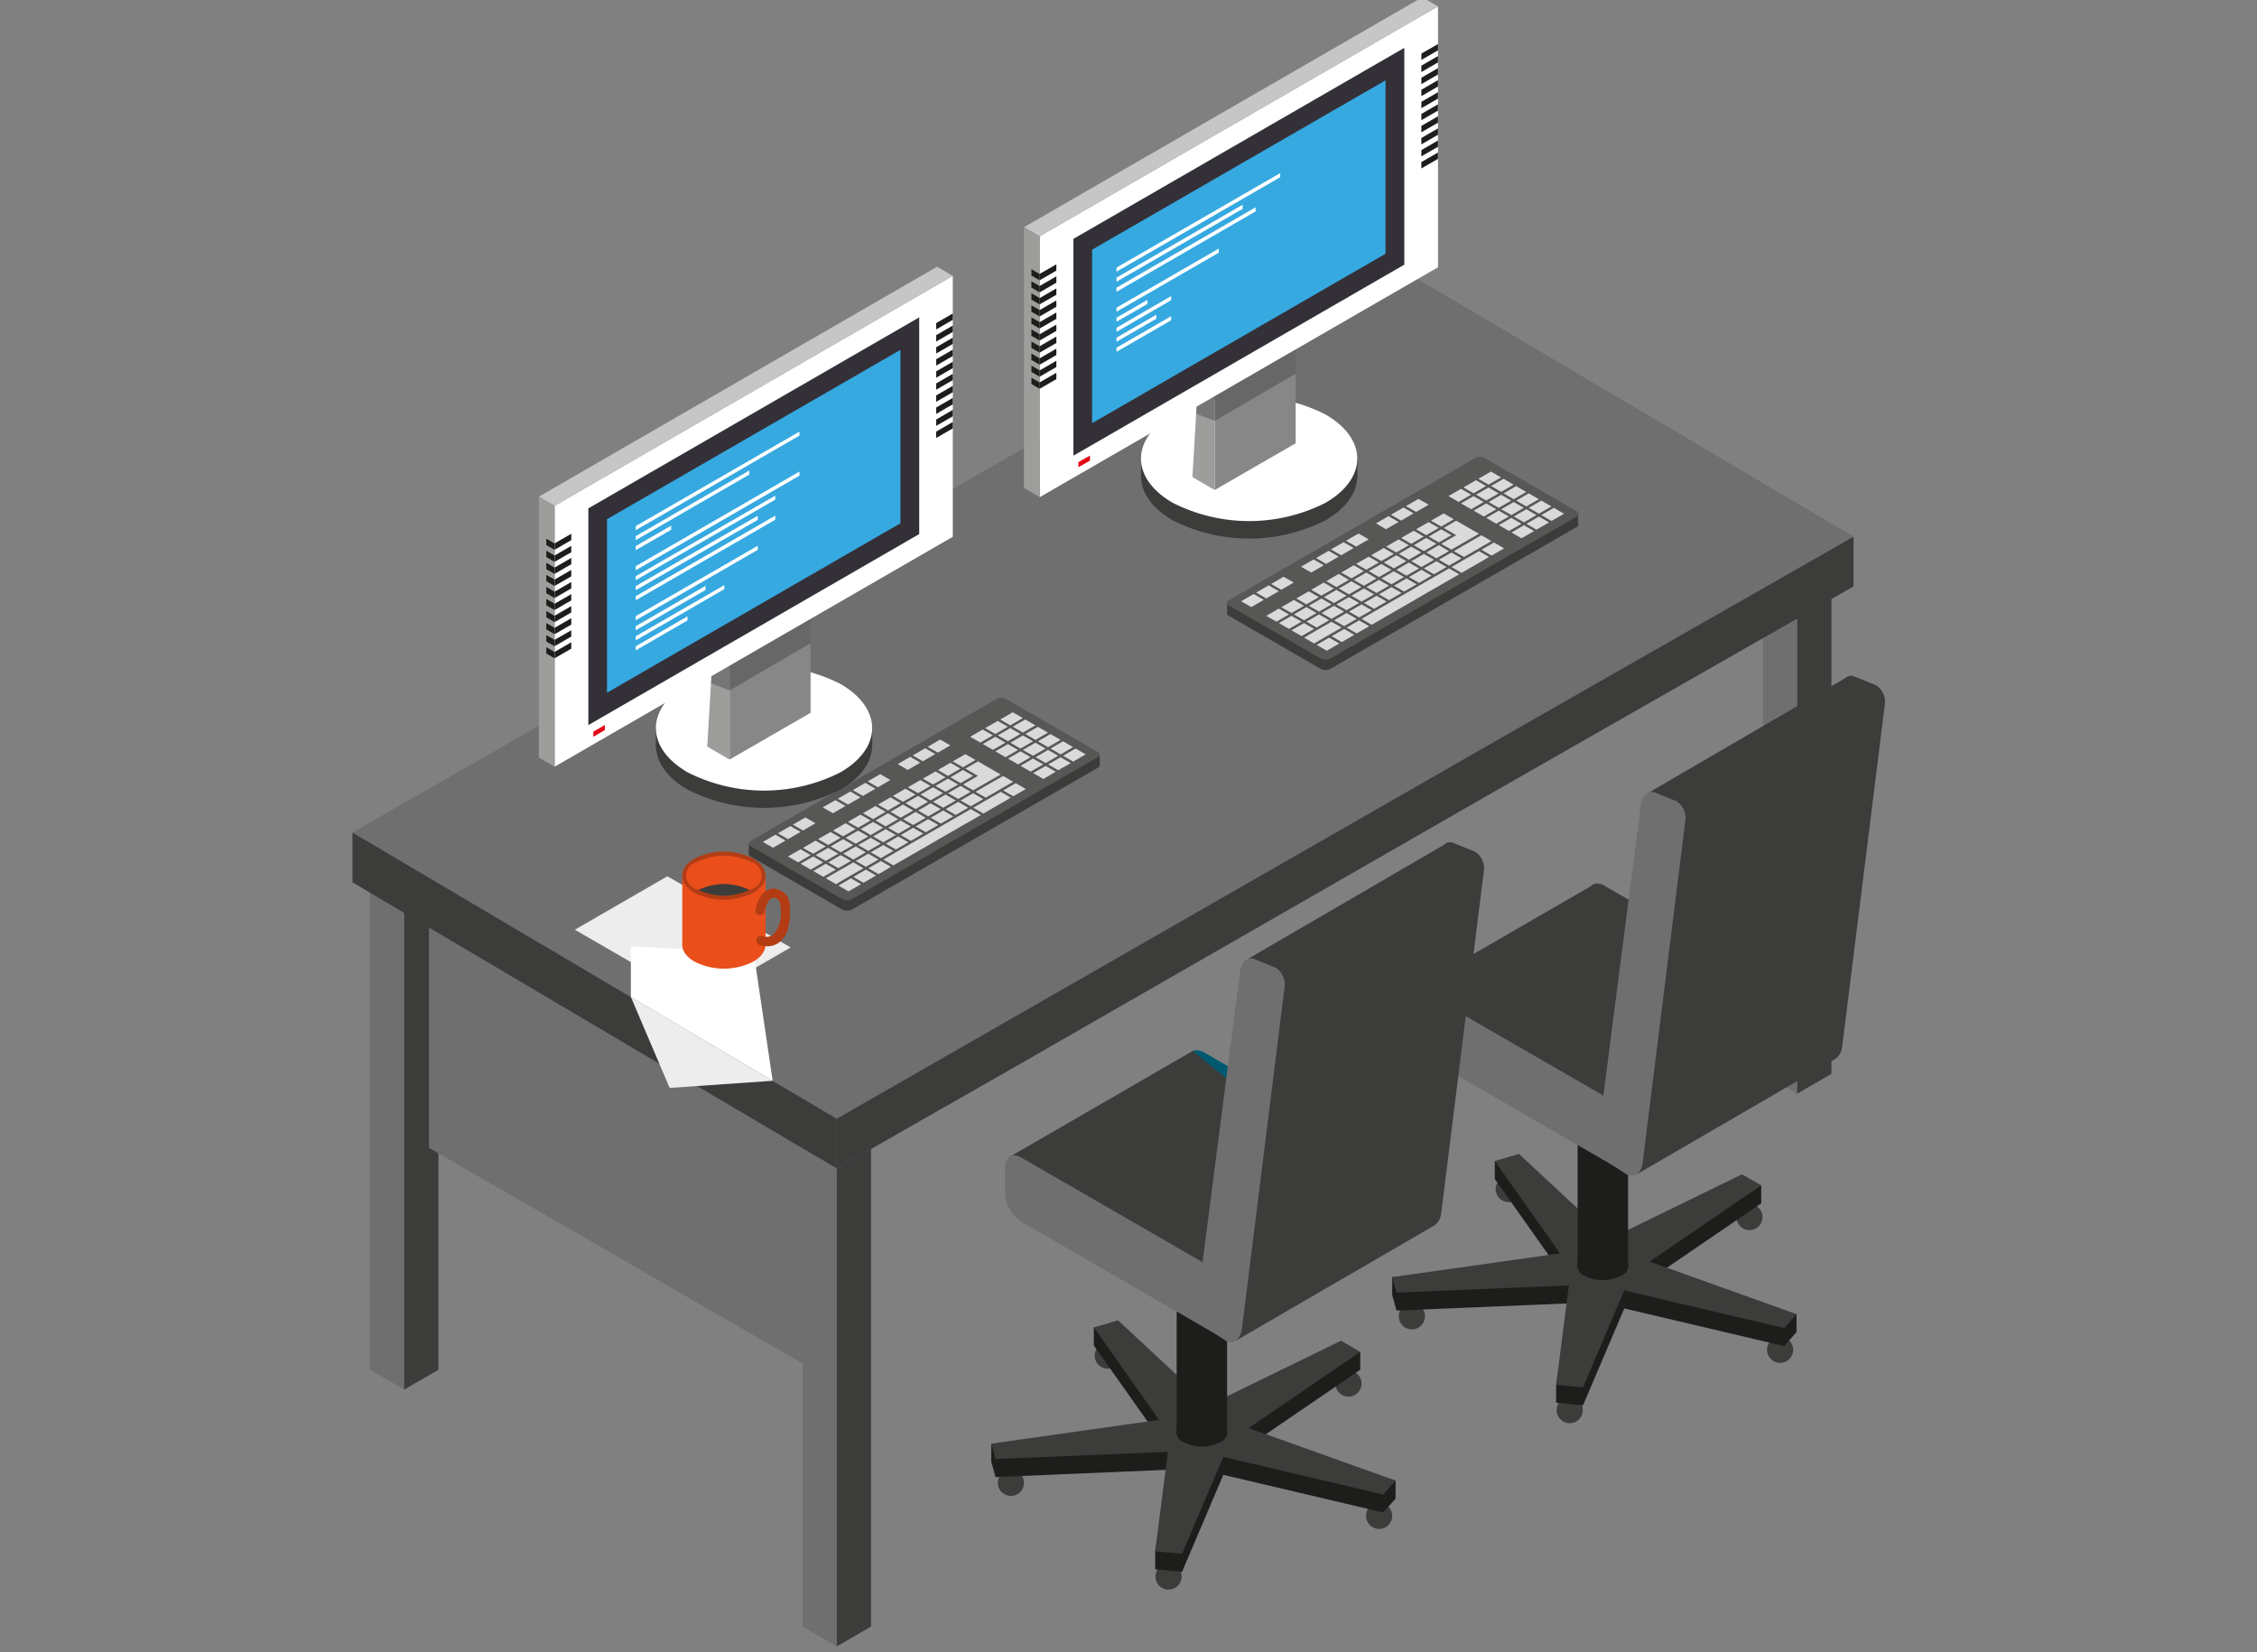 <svg id="Layer_1" data-name="Layer 1" xmlns="http://www.w3.org/2000/svg" viewBox="0 0 209 153"><rect x="0" y="0" width="209" height="153" fill="#808080" stroke="none"/><defs><style>.cls-1{fill:#3c3c3b;}.cls-19,.cls-2,.cls-8{fill:#1d1d1b;}.cls-3{fill:#005970;}.cls-4{fill:#706f6f;}.cls-5{fill:#baaa8f;}.cls-6{fill:#575756;}.cls-7{fill:#dadada;}.cls-8{opacity:0.2;}.cls-9{fill:#ededed;}.cls-10{fill:#fff;}.cls-11{fill:#e94e1b;}.cls-12{fill:#b33c15;}.cls-13{fill:#878787;}.cls-14{fill:#9d9d9c;}.cls-15{fill:#343038;}.cls-16{fill:#36a9e1;}.cls-17{fill:#e30613;}.cls-18{fill:#c6c6c6;}.cls-19{opacity:0.3;}</style></defs><title>managing-equipment</title><path class="cls-1" d="M123.66,128.13a1.21,1.21,0,1,0,1.21-1.21A1.21,1.21,0,0,0,123.66,128.13Z"/><path class="cls-1" d="M126.5,140.38a1.21,1.21,0,1,0,1.21-1.21A1.21,1.21,0,0,0,126.5,140.38Z"/><path class="cls-1" d="M107,146a1.21,1.21,0,1,0,1.21-1.21A1.22,1.22,0,0,0,107,146Z"/><path class="cls-1" d="M92.4,137.32a1.21,1.21,0,1,0,1.21-1.21A1.21,1.21,0,0,0,92.4,137.32Z"/><path class="cls-1" d="M101.37,125.54a1.21,1.21,0,1,0,1.21-1.21A1.21,1.21,0,0,0,101.37,125.54Z"/><polygon class="cls-2" points="101.29 124.6 101.29 122.93 103.53 123.94 111.96 131.79 124.18 125.83 125.96 125.19 125.96 126.85 115.63 133.91 129.23 137.11 129.23 138.78 128.09 140.07 113.28 136.58 109.46 145.56 106.97 145.33 106.97 143.66 108.15 136.11 92.19 136.79 91.79 135.35 91.79 133.69 107.33 133.15 101.29 124.6"/><polygon class="cls-1" points="101.29 122.93 103.53 122.27 111.96 130.12 124.18 124.16 125.96 125.19 115.63 132.25 129.23 137.11 128.09 138.41 113.28 134.92 109.46 143.89 106.97 143.66 108.15 134.45 92.19 135.12 91.79 133.69 107.33 131.49 101.29 122.93"/><path class="cls-2" d="M109.64,131.66a1,1,0,0,0,0,1.91,3.64,3.64,0,0,0,3.31,0,1,1,0,0,0,0-1.91A3.71,3.71,0,0,0,109.64,131.66Z"/><rect class="cls-2" x="108.96" y="117.57" width="4.67" height="15.05"/><path class="cls-3" d="M111.47,103.43,130,114.1c.85.5,1.54.1,1.54-.89v-.06a7.86,7.86,0,0,0-3.56-6.17l-16.46-9.51c-.86-.49-1.55-.09-1.55.89v2.4A3.4,3.4,0,0,0,111.47,103.43Z"/><polygon class="cls-1" points="114.25 123.91 131.19 114.1 110.44 97.33 93.43 107.17 114.25 123.91"/><path class="cls-4" d="M94.61,113.17l18.49,10.68c.85.49,1.54.09,1.54-.89v-.06a7.89,7.89,0,0,0-3.57-6.18l-16.46-9.5c-.85-.5-1.54-.1-1.54.89v2.39A3.4,3.4,0,0,0,94.61,113.17Z"/><polygon class="cls-4" points="37.43 128.68 34.26 126.85 34.26 82.6 37.43 84.43 37.43 128.68"/><polygon class="cls-1" points="40.6 126.85 37.43 128.68 37.43 84.43 40.6 82.6 40.6 126.85"/><polygon class="cls-4" points="39.72 84.29 39.72 106.3 75.58 127 75.58 104.99 39.72 84.29"/><polygon class="cls-4" points="166.42 101.28 163.25 99.45 163.25 55.2 166.42 57.03 166.42 101.28"/><polygon class="cls-1" points="169.59 99.45 166.42 101.28 166.42 57.03 169.59 55.2 169.59 99.45"/><polygon class="cls-4" points="171.65 49.7 77.49 103.61 32.64 77.1 126.79 23.19 171.65 49.7"/><polygon class="cls-1" points="171.64 49.7 171.64 54.31 169.59 55.48 163.25 59.1 147.5 68.09 137.72 73.68 92.89 99.43 92.53 99.63 87.58 102.45 80.66 106.41 77.49 108.22 77.49 103.6 137.72 69.07 148.06 63.16 171.64 49.7"/><polygon class="cls-1" points="77.49 108.22 32.64 81.71 32.64 77.1 77.49 103.61 77.49 108.22"/><rect class="cls-5" x="77.49" y="108.22" height="7.71"/><polygon class="cls-4" points="77.49 108.22 74.33 106.39 74.33 106.39 74.32 114.1 74.32 150.64 77.49 152.47 77.49 115.93 77.49 108.22 77.49 108.22"/><polygon class="cls-1" points="80.66 106.39 80.66 150.63 77.49 152.47 77.49 108.22 80.66 106.39"/><polygon class="cls-1" points="69.34 78.12 69.34 79.08 70.12 79.33 70.12 78.23 69.34 78.12 69.34 78.12"/><path class="cls-1" d="M92.29,65.68,69.52,78.83a.26.26,0,0,0,0,.5L78,84.24a1,1,0,0,0,.87,0L101.66,71.1a.31.31,0,0,0,.18-.25.28.28,0,0,0-.18-.25l-8.5-4.92A1,1,0,0,0,92.29,65.68Z"/><polygon class="cls-1" points="101.84 69.88 101.84 70.84 100.89 70.91 100.89 69.83 101.83 69.94 101.84 69.88"/><path class="cls-6" d="M92.29,64.72,69.52,77.87a.29.29,0,0,0-.18.25.31.31,0,0,0,.18.25L78,83.28a1,1,0,0,0,.87,0l22.77-13.15a.26.26,0,0,0,0-.5l-8.5-4.91A1,1,0,0,0,92.29,64.72Z"/><polygon class="cls-7" points="70.64 77.97 71.8 77.3 72.74 77.84 71.58 78.51 70.64 77.97"/><polygon class="cls-7" points="72.03 77.17 73.19 76.5 74.13 77.04 72.97 77.71 72.03 77.17"/><polygon class="cls-7" points="73.42 76.37 74.58 75.7 75.51 76.24 74.36 76.91 73.42 76.37"/><polygon class="cls-7" points="76.19 74.77 77.35 74.1 78.29 74.64 77.13 75.31 76.19 74.77"/><polygon class="cls-7" points="77.58 73.97 78.74 73.3 79.68 73.84 78.52 74.51 77.58 73.97"/><polygon class="cls-7" points="78.97 73.17 80.13 72.5 81.06 73.04 79.9 73.71 78.97 73.17"/><polygon class="cls-7" points="80.35 72.36 81.51 71.69 82.45 72.24 81.29 72.91 80.35 72.36"/><polygon class="cls-7" points="83.13 70.76 84.29 70.09 85.22 70.63 84.06 71.3 83.13 70.76"/><polygon class="cls-7" points="84.52 69.96 85.67 69.29 86.61 69.83 85.45 70.5 84.52 69.96"/><polygon class="cls-7" points="85.9 69.16 87.06 68.49 88 69.03 86.84 69.7 85.9 69.16"/><polygon class="cls-7" points="89.84 68.23 91 67.56 91.94 68.1 90.78 68.77 89.84 68.23"/><polygon class="cls-7" points="91.23 67.43 92.39 66.76 93.33 67.3 92.17 67.97 91.23 67.43"/><polygon class="cls-7" points="92.62 66.63 93.78 65.96 94.71 66.5 93.55 67.17 92.62 66.63"/><polygon class="cls-7" points="72.97 79.32 74.13 78.65 75.07 79.19 73.91 79.86 72.97 79.32"/><polygon class="cls-7" points="74.36 78.52 75.52 77.85 76.46 78.39 75.3 79.06 74.36 78.52"/><polygon class="cls-7" points="75.75 77.71 76.91 77.05 77.84 77.59 76.69 78.25 75.75 77.71"/><polygon class="cls-7" points="77.14 76.91 78.3 76.24 79.23 76.78 78.07 77.45 77.14 76.91"/><polygon class="cls-7" points="78.52 76.11 79.68 75.44 80.62 75.98 79.46 76.65 78.52 76.11"/><polygon class="cls-7" points="79.91 75.31 81.07 74.64 82.01 75.18 80.85 75.85 79.91 75.31"/><polygon class="cls-7" points="81.3 74.51 82.46 73.84 83.39 74.38 82.23 75.05 81.3 74.51"/><polygon class="cls-7" points="82.68 73.71 83.84 73.04 84.78 73.58 83.62 74.25 82.68 73.71"/><polygon class="cls-7" points="84.07 72.91 85.23 72.24 86.17 72.78 85.01 73.45 84.07 72.91"/><polygon class="cls-7" points="85.46 72.11 86.62 71.44 87.56 71.98 86.4 72.65 85.46 72.11"/><polygon class="cls-7" points="86.85 71.31 88 70.64 88.94 71.18 87.78 71.85 86.85 71.31"/><polygon class="cls-7" points="88.23 70.51 89.39 69.84 90.33 70.38 89.17 71.05 88.23 70.51"/><polygon class="cls-7" points="91.01 68.9 92.17 68.23 93.1 68.78 91.94 69.44 91.01 68.9"/><polygon class="cls-7" points="92.39 68.1 93.55 67.43 94.49 67.97 93.33 68.64 92.39 68.1"/><polygon class="cls-7" points="93.78 67.3 94.94 66.63 95.88 67.17 94.72 67.84 93.78 67.3"/><polygon class="cls-7" points="74.14 79.99 75.3 79.32 76.23 79.86 75.08 80.53 74.14 79.99"/><polygon class="cls-7" points="75.53 79.19 76.69 78.52 77.62 79.06 76.46 79.73 75.53 79.19"/><polygon class="cls-7" points="76.91 78.39 78.07 77.72 79.01 78.26 77.85 78.93 76.91 78.39"/><polygon class="cls-7" points="78.3 77.59 79.46 76.92 80.4 77.46 79.24 78.13 78.3 77.59"/><polygon class="cls-7" points="79.69 76.78 80.85 76.12 81.78 76.66 80.63 77.33 79.69 76.78"/><polygon class="cls-7" points="81.08 75.98 82.23 75.31 83.17 75.86 82.01 76.53 81.08 75.98"/><polygon class="cls-7" points="82.46 75.18 83.62 74.51 84.56 75.06 83.4 75.72 82.46 75.18"/><polygon class="cls-7" points="83.85 74.38 85.01 73.71 85.94 74.25 84.79 74.92 83.85 74.38"/><polygon class="cls-7" points="85.24 73.58 86.4 72.91 87.33 73.45 86.17 74.12 85.24 73.58"/><polygon class="cls-7" points="86.62 72.78 87.78 72.11 88.72 72.65 87.56 73.32 86.62 72.78"/><polygon class="cls-7" points="88.01 71.98 89.17 71.31 90.11 71.85 88.95 72.52 88.01 71.98"/><polygon class="cls-7" points="92.17 69.58 93.33 68.91 94.27 69.45 93.11 70.12 92.17 69.58"/><polygon class="cls-7" points="93.56 68.78 94.72 68.11 95.66 68.65 94.5 69.32 93.56 68.78"/><polygon class="cls-7" points="94.95 67.97 96.11 67.31 97.04 67.85 95.88 68.52 94.95 67.97"/><polygon class="cls-7" points="75.31 80.66 76.46 79.99 77.4 80.53 76.24 81.2 75.31 80.66"/><polygon class="cls-7" points="76.69 79.86 77.85 79.19 78.79 79.73 77.63 80.4 76.69 79.86"/><polygon class="cls-7" points="78.08 79.06 79.24 78.39 80.17 78.93 79.02 79.6 78.08 79.06"/><polygon class="cls-7" points="79.47 78.26 80.63 77.59 81.56 78.13 80.4 78.8 79.47 78.26"/><polygon class="cls-7" points="80.85 77.46 82.01 76.79 82.95 77.33 81.79 78 80.85 77.46"/><polygon class="cls-7" points="82.24 76.66 83.4 75.99 84.34 76.53 83.18 77.2 82.24 76.66"/><polygon class="cls-7" points="83.63 75.86 84.79 75.19 85.72 75.73 84.56 76.4 83.63 75.86"/><polygon class="cls-7" points="85.02 75.06 86.17 74.39 87.11 74.93 85.95 75.6 85.02 75.06"/><polygon class="cls-7" points="86.4 74.25 87.56 73.58 88.5 74.13 87.34 74.8 86.4 74.25"/><polygon class="cls-7" points="87.79 73.45 88.95 72.78 89.89 73.33 88.73 73.99 87.79 73.45"/><polygon class="cls-7" points="89.4 71.18 90.56 71.85 89.18 72.65 90.11 73.19 91.5 72.39 91.89 72.17 92.66 71.72 92.1 71.4 91.72 71.18 90.56 70.51 89.4 71.18"/><polygon class="cls-7" points="93.34 70.25 94.5 69.58 95.43 70.12 94.28 70.79 93.34 70.25"/><polygon class="cls-7" points="94.72 69.45 95.88 68.78 96.82 69.32 95.66 69.99 94.72 69.45"/><polygon class="cls-7" points="96.11 68.65 97.27 67.98 98.21 68.52 97.05 69.19 96.11 68.65"/><polygon class="cls-7" points="78.44 80.2 77.86 80.53 76.47 81.33 77.41 81.88 78.79 81.07 79.37 80.74 79.95 80.41 79.02 79.86 78.44 80.2"/><polygon class="cls-7" points="79.24 79.73 80.4 79.06 81.34 79.6 80.18 80.27 79.24 79.73"/><polygon class="cls-7" points="80.63 78.93 81.79 78.26 82.73 78.8 81.57 79.47 80.63 78.93"/><polygon class="cls-7" points="82.02 78.13 83.18 77.46 84.11 78 82.96 78.67 82.02 78.13"/><polygon class="cls-7" points="83.41 77.33 84.56 76.66 85.5 77.2 84.34 77.87 83.41 77.33"/><polygon class="cls-7" points="84.79 76.53 85.95 75.86 86.89 76.4 85.73 77.07 84.79 76.53"/><polygon class="cls-7" points="86.18 75.73 87.34 75.06 88.28 75.6 87.12 76.27 86.18 75.73"/><polygon class="cls-7" points="87.57 74.93 88.73 74.26 89.66 74.8 88.5 75.47 87.57 74.93"/><polygon class="cls-7" points="88.95 74.13 90.11 73.46 91.05 74 89.89 74.67 88.95 74.13"/><polygon class="cls-7" points="92.15 72.28 91.73 72.52 90.34 73.33 91.28 73.87 92.67 73.06 93.09 72.82 93.82 72.4 92.89 71.86 92.15 72.28"/><polygon class="cls-7" points="94.5 70.92 95.66 70.25 96.6 70.79 95.44 71.46 94.5 70.92"/><polygon class="cls-7" points="95.89 70.12 97.05 69.45 97.99 69.99 96.83 70.66 95.89 70.12"/><polygon class="cls-7" points="97.28 69.32 98.44 68.65 99.37 69.19 98.21 69.86 97.28 69.32"/><polygon class="cls-7" points="77.64 82.01 78.79 81.34 79.73 81.88 78.57 82.55 77.64 82.01"/><polygon class="cls-7" points="79.02 81.21 80.18 80.54 81.12 81.08 79.96 81.75 79.02 81.21"/><polygon class="cls-7" points="80.41 80.41 81.57 79.74 82.5 80.28 81.35 80.95 80.41 80.41"/><polygon class="cls-7" points="89.1 75.39 88.73 75.6 88.5 75.73 87.34 76.4 87.12 76.53 85.96 77.2 85.73 77.33 84.57 78 84.34 78.13 83.18 78.8 81.8 79.6 82.73 80.14 84.12 79.34 85.28 78.67 85.51 78.54 86.67 77.87 86.89 77.74 88.05 77.07 88.28 76.94 89.44 76.27 89.67 76.14 90.04 75.93 90.83 75.47 89.89 74.93 89.1 75.39"/><polygon class="cls-7" points="91.91 73.77 91.51 74 90.12 74.8 91.06 75.34 92.44 74.54 92.85 74.31 93.6 73.87 92.67 73.33 91.91 73.77"/><polygon class="cls-7" points="92.89 73.2 94.05 72.53 94.99 73.07 93.83 73.74 92.89 73.2"/><polygon class="cls-7" points="95.67 71.59 96.83 70.93 97.76 71.47 96.61 72.14 95.67 71.59"/><polygon class="cls-7" points="97.06 70.79 98.21 70.13 99.15 70.67 97.99 71.33 97.06 70.79"/><polygon class="cls-7" points="98.44 69.99 99.6 69.32 100.54 69.86 99.38 70.53 98.44 69.99"/><polygon class="cls-1" points="113.63 55.83 113.63 56.79 114.4 57.04 114.4 55.95 113.63 55.83 113.63 55.83"/><path class="cls-1" d="M136.58,43.39,113.81,56.54a.26.26,0,0,0,0,.5l8.5,4.91a1,1,0,0,0,.87,0L146,48.81a.31.31,0,0,0,.18-.25.29.29,0,0,0-.18-.25l-8.5-4.92A1,1,0,0,0,136.58,43.39Z"/><polygon class="cls-1" points="146.13 47.59 146.13 48.56 145.18 48.62 145.18 47.54 146.12 47.65 146.13 47.59"/><path class="cls-6" d="M136.58,42.43,113.81,55.58a.26.26,0,0,0,0,.5l8.5,4.91a1,1,0,0,0,.87,0L146,47.84a.26.26,0,0,0,0-.5l-8.5-4.91A1,1,0,0,0,136.58,42.43Z"/><polygon class="cls-7" points="114.93 55.68 116.09 55.01 117.03 55.55 115.87 56.22 114.93 55.68"/><polygon class="cls-7" points="116.32 54.88 117.48 54.21 118.42 54.75 117.26 55.42 116.32 54.88"/><polygon class="cls-7" points="117.71 54.08 118.86 53.41 119.8 53.95 118.64 54.62 117.71 54.08"/><polygon class="cls-7" points="120.48 52.48 121.64 51.81 122.58 52.35 121.42 53.02 120.48 52.48"/><polygon class="cls-7" points="121.87 51.68 123.03 51.01 123.96 51.55 122.8 52.22 121.87 51.68"/><polygon class="cls-7" points="123.25 50.88 124.41 50.21 125.35 50.75 124.19 51.42 123.25 50.88"/><polygon class="cls-7" points="124.64 50.08 125.8 49.41 126.74 49.95 125.58 50.62 124.64 50.08"/><polygon class="cls-7" points="127.42 48.47 128.57 47.8 129.51 48.34 128.35 49.01 127.42 48.47"/><polygon class="cls-7" points="128.8 47.67 129.96 47 130.9 47.54 129.74 48.21 128.8 47.67"/><polygon class="cls-7" points="130.19 46.87 131.35 46.2 132.29 46.74 131.13 47.41 130.19 46.87"/><polygon class="cls-7" points="134.13 45.94 135.29 45.27 136.23 45.81 135.07 46.48 134.13 45.94"/><polygon class="cls-7" points="135.52 45.14 136.68 44.47 137.61 45.01 136.45 45.68 135.52 45.14"/><polygon class="cls-7" points="136.9 44.34 138.06 43.67 139 44.21 137.84 44.88 136.9 44.34"/><polygon class="cls-7" points="117.26 57.03 118.42 56.36 119.36 56.9 118.2 57.57 117.26 57.03"/><polygon class="cls-7" points="118.65 56.23 119.81 55.56 120.75 56.1 119.59 56.77 118.65 56.23"/><polygon class="cls-7" points="120.04 55.42 121.19 54.76 122.13 55.3 120.97 55.97 120.04 55.42"/><polygon class="cls-7" points="121.42 54.62 122.58 53.95 123.52 54.5 122.36 55.16 121.42 54.62"/><polygon class="cls-7" points="122.81 53.82 123.97 53.15 124.91 53.7 123.75 54.36 122.81 53.82"/><polygon class="cls-7" points="124.2 53.02 125.36 52.35 126.29 52.89 125.14 53.56 124.2 53.02"/><polygon class="cls-7" points="125.58 52.22 126.74 51.55 127.68 52.09 126.52 52.76 125.58 52.22"/><polygon class="cls-7" points="126.97 51.42 128.13 50.75 129.07 51.29 127.91 51.96 126.97 51.42"/><polygon class="cls-7" points="128.36 50.62 129.52 49.95 130.46 50.49 129.3 51.16 128.36 50.62"/><polygon class="cls-7" points="129.75 49.82 130.91 49.15 131.84 49.69 130.68 50.36 129.75 49.82"/><polygon class="cls-7" points="131.13 49.02 132.29 48.35 133.23 48.89 132.07 49.56 131.13 49.02"/><polygon class="cls-7" points="132.52 48.22 133.68 47.55 134.62 48.09 133.46 48.76 132.52 48.22"/><polygon class="cls-7" points="135.29 46.62 136.45 45.95 137.39 46.49 136.23 47.16 135.29 46.62"/><polygon class="cls-7" points="136.68 45.81 137.84 45.15 138.78 45.69 137.62 46.35 136.68 45.81"/><polygon class="cls-7" points="138.07 45.01 139.23 44.34 140.16 44.88 139.01 45.55 138.07 45.01"/><polygon class="cls-7" points="118.43 57.7 119.59 57.03 120.52 57.57 119.36 58.24 118.43 57.7"/><polygon class="cls-7" points="119.81 56.9 120.97 56.23 121.91 56.77 120.75 57.44 119.81 56.9"/><polygon class="cls-7" points="121.2 56.1 122.36 55.43 123.3 55.97 122.14 56.64 121.2 56.1"/><polygon class="cls-7" points="122.59 55.3 123.75 54.63 124.69 55.17 123.53 55.84 122.59 55.3"/><polygon class="cls-7" points="123.98 54.5 125.14 53.83 126.07 54.37 124.91 55.04 123.98 54.5"/><polygon class="cls-7" points="125.36 53.7 126.52 53.02 127.46 53.57 126.3 54.24 125.36 53.7"/><polygon class="cls-7" points="126.75 52.89 127.91 52.23 128.85 52.77 127.69 53.44 126.75 52.89"/><polygon class="cls-7" points="128.14 52.09 129.3 51.42 130.23 51.97 129.07 52.63 128.14 52.09"/><polygon class="cls-7" points="129.53 51.29 130.68 50.62 131.62 51.16 130.46 51.83 129.53 51.29"/><polygon class="cls-7" points="130.91 50.49 132.07 49.82 133.01 50.36 131.85 51.03 130.91 50.49"/><polygon class="cls-7" points="132.3 49.69 133.46 49.02 134.4 49.56 133.24 50.23 132.3 49.69"/><polygon class="cls-7" points="136.46 47.29 137.62 46.62 138.56 47.16 137.4 47.83 136.46 47.29"/><polygon class="cls-7" points="137.85 46.49 139.01 45.82 139.94 46.36 138.78 47.03 137.85 46.49"/><polygon class="cls-7" points="139.24 45.69 140.39 45.02 141.33 45.56 140.17 46.23 139.24 45.69"/><polygon class="cls-7" points="119.59 58.37 120.75 57.7 121.69 58.24 120.53 58.91 119.59 58.37"/><polygon class="cls-7" points="120.98 57.57 122.14 56.9 123.08 57.44 121.92 58.11 120.98 57.57"/><polygon class="cls-7" points="122.37 56.77 123.53 56.1 124.46 56.64 123.3 57.31 122.37 56.77"/><polygon class="cls-7" points="123.75 55.97 124.91 55.3 125.85 55.84 124.69 56.51 123.75 55.97"/><polygon class="cls-7" points="125.14 55.17 126.3 54.5 127.24 55.04 126.08 55.71 125.14 55.17"/><polygon class="cls-7" points="126.53 54.37 127.69 53.7 128.62 54.24 127.47 54.91 126.53 54.37"/><polygon class="cls-7" points="127.92 53.57 129.07 52.9 130.01 53.44 128.85 54.11 127.92 53.57"/><polygon class="cls-7" points="129.3 52.77 130.46 52.1 131.4 52.64 130.24 53.31 129.3 52.77"/><polygon class="cls-7" points="130.69 51.97 131.85 51.3 132.79 51.84 131.63 52.51 130.69 51.97"/><polygon class="cls-7" points="132.08 51.16 133.24 50.49 134.17 51.04 133.01 51.7 132.08 51.16"/><polygon class="cls-7" points="133.69 48.89 134.85 49.56 133.46 50.36 134.4 50.9 135.79 50.1 136.17 49.88 136.95 49.43 136.39 49.11 136.01 48.89 134.84 48.22 133.69 48.89"/><polygon class="cls-7" points="137.63 47.96 138.78 47.29 139.72 47.83 138.56 48.5 137.63 47.96"/><polygon class="cls-7" points="139.01 47.16 140.17 46.49 141.11 47.03 139.95 47.7 139.01 47.16"/><polygon class="cls-7" points="140.4 46.36 141.56 45.69 142.5 46.23 141.34 46.9 140.4 46.36"/><polygon class="cls-7" points="122.72 57.91 122.14 58.24 120.76 59.05 121.69 59.59 123.08 58.78 123.66 58.45 124.24 58.12 123.3 57.58 122.72 57.91"/><polygon class="cls-7" points="123.53 57.44 124.69 56.77 125.63 57.31 124.47 57.98 123.53 57.44"/><polygon class="cls-7" points="124.92 56.64 126.08 55.97 127.02 56.51 125.86 57.18 124.92 56.64"/><polygon class="cls-7" points="126.31 55.84 127.47 55.17 128.4 55.71 127.24 56.38 126.31 55.84"/><polygon class="cls-7" points="127.69 55.04 128.85 54.37 129.79 54.91 128.63 55.58 127.69 55.04"/><polygon class="cls-7" points="129.08 54.24 130.24 53.57 131.18 54.11 130.02 54.78 129.08 54.24"/><polygon class="cls-7" points="130.47 53.44 131.63 52.77 132.56 53.31 131.41 53.98 130.47 53.44"/><polygon class="cls-7" points="131.85 52.64 133.01 51.97 133.95 52.51 132.79 53.18 131.85 52.64"/><polygon class="cls-7" points="133.24 51.84 134.4 51.17 135.34 51.71 134.18 52.38 133.24 51.84"/><polygon class="cls-7" points="136.44 49.99 136.02 50.23 134.63 51.04 135.57 51.58 136.95 50.78 137.38 50.53 138.11 50.11 137.18 49.57 136.44 49.99"/><polygon class="cls-7" points="138.79 48.63 139.95 47.96 140.89 48.51 139.73 49.17 138.79 48.63"/><polygon class="cls-7" points="140.18 47.83 141.34 47.16 142.27 47.7 141.12 48.37 140.18 47.83"/><polygon class="cls-7" points="141.56 47.03 142.72 46.36 143.66 46.9 142.5 47.57 141.56 47.03"/><polygon class="cls-7" points="121.92 59.72 123.08 59.05 124.02 59.59 122.86 60.26 121.92 59.72"/><polygon class="cls-7" points="123.31 58.92 124.47 58.25 125.41 58.79 124.25 59.46 123.31 58.92"/><polygon class="cls-7" points="124.7 58.12 125.86 57.45 126.79 57.99 125.63 58.66 124.7 58.12"/><polygon class="cls-7" points="133.39 53.1 133.02 53.31 132.79 53.44 131.63 54.11 131.41 54.24 130.25 54.91 130.02 55.04 128.86 55.71 128.63 55.84 127.47 56.51 126.08 57.31 127.02 57.86 128.41 57.05 129.57 56.39 129.8 56.25 130.96 55.59 131.18 55.45 132.34 54.78 132.57 54.65 133.73 53.98 133.96 53.85 134.33 53.64 135.12 53.18 134.18 52.64 133.39 53.1"/><polygon class="cls-7" points="136.2 51.48 135.79 51.71 134.41 52.51 135.34 53.05 136.73 52.25 137.13 52.02 137.89 51.58 136.95 51.04 136.2 51.48"/><polygon class="cls-7" points="137.18 50.91 138.34 50.24 139.28 50.78 138.12 51.45 137.18 50.91"/><polygon class="cls-7" points="139.96 49.31 141.12 48.64 142.05 49.18 140.89 49.85 139.96 49.31"/><polygon class="cls-7" points="141.34 48.51 142.5 47.84 143.44 48.38 142.28 49.05 141.34 48.51"/><polygon class="cls-7" points="142.73 47.7 143.89 47.03 144.83 47.58 143.67 48.24 142.73 47.7"/><path class="cls-1" d="M160.79,112.72A1.21,1.21,0,1,0,162,111.5,1.21,1.21,0,0,0,160.79,112.72Z"/><path class="cls-1" d="M163.63,125a1.21,1.21,0,1,0,1.21-1.21A1.21,1.21,0,0,0,163.63,125Z"/><path class="cls-1" d="M144.15,130.59a1.21,1.21,0,1,0,1.21-1.21A1.21,1.21,0,0,0,144.15,130.59Z"/><path class="cls-1" d="M129.53,121.9a1.21,1.21,0,1,0,1.21-1.21A1.21,1.21,0,0,0,129.53,121.9Z"/><path class="cls-1" d="M138.5,110.13a1.21,1.21,0,1,0,1.21-1.22A1.21,1.21,0,0,0,138.5,110.13Z"/><polygon class="cls-2" points="138.42 109.18 138.42 107.52 140.66 108.52 149.09 116.37 161.31 110.41 163.09 109.77 163.09 111.44 152.76 118.49 166.36 121.7 166.36 123.36 165.22 124.66 150.41 121.17 146.59 130.14 144.1 129.91 144.1 128.25 145.28 120.7 129.32 121.37 128.92 119.94 128.92 118.27 144.46 117.73 138.42 109.18"/><polygon class="cls-1" points="138.42 107.52 140.66 106.86 149.09 114.71 161.31 108.75 163.09 109.77 152.76 116.83 166.36 121.7 165.22 122.99 150.41 119.5 146.59 128.47 144.1 128.25 145.28 119.03 129.32 119.71 128.92 118.27 144.46 116.07 138.42 107.52"/><path class="cls-2" d="M146.77,116.25a1,1,0,0,0,0,1.91,3.71,3.71,0,0,0,3.31,0,1,1,0,0,0,0-1.91A3.64,3.64,0,0,0,146.77,116.25Z"/><rect class="cls-2" x="146.09" y="102.15" width="4.67" height="15.05"/><path class="cls-1" d="M148.6,88l18.48,10.67c.85.49,1.55.09,1.55-.89v-.06a7.89,7.89,0,0,0-3.57-6.18l-16.46-9.5c-.86-.5-1.55-.1-1.55.89v2.39A3.41,3.41,0,0,0,148.6,88Z"/><polygon class="cls-1" points="151.38 108.5 168.32 98.68 147.57 81.92 130.56 91.75 151.38 108.5"/><path class="cls-4" d="M131.74,97.76l18.49,10.67c.85.49,1.54.09,1.54-.89v-.06a7.9,7.9,0,0,0-3.57-6.18l-16.46-9.5c-.85-.49-1.54-.09-1.54.89v2.39A3.41,3.41,0,0,0,131.74,97.76Z"/><path class="cls-1" d="M170.59,96.92l3.93-31.55a1.82,1.82,0,0,0-.82-1.92l-2-.81c-.59-.24-1.18.29-1.3,1.18l-4,31a2,2,0,0,0,.66,1.84l2,1.33C169.76,98.44,170.46,97.91,170.59,96.92Z"/><polygon class="cls-1" points="152.73 73.37 171.03 62.71 169.96 98.06 151.57 108.75 152.73 73.37"/><path class="cls-4" d="M152.11,107.67l3.94-31.56a1.86,1.86,0,0,0-.82-1.92l-2-.8c-.59-.25-1.18.29-1.29,1.18l-4,31a2,2,0,0,0,.66,1.85l2,1.32C151.29,109.19,152,108.66,152.11,107.67Z"/><path class="cls-1" d="M133.46,112.34l3.93-31.56a1.83,1.83,0,0,0-.82-1.92l-2-.8c-.6-.25-1.18.29-1.3,1.18l-4,31a2,2,0,0,0,.66,1.85l2,1.32C132.63,113.86,133.33,113.33,133.46,112.34Z"/><polygon class="cls-1" points="115.6 88.78 133.9 78.13 132.83 113.48 114.44 124.16 115.6 88.78"/><path class="cls-4" d="M115,123.08l3.94-31.55a1.86,1.86,0,0,0-.82-1.92l-2-.81c-.59-.24-1.18.29-1.29,1.18l-4,31a2,2,0,0,0,.66,1.84l2,1.33C114.16,124.6,114.86,124.07,115,123.08Z"/><polygon class="cls-8" points="87.58 102.41 92.53 99.63 87.58 102.45 87.58 102.41"/><polygon class="cls-9" points="58.42 92.33 62.01 100.75 71.55 100.09 58.42 92.33"/><polygon class="cls-9" points="73.22 87.74 64.64 92.69 53.23 86.1 61.8 81.15 73.22 87.74"/><polygon class="cls-10" points="58.42 87.63 58.42 92.33 71.55 100.09 69.8 88.27 58.42 87.63"/><path class="cls-11" d="M69.76,85.91c1.5.87,1.5,2.28,0,3.14a6,6,0,0,1-5.45,0c-1.51-.86-1.51-2.27,0-3.14A6,6,0,0,1,69.76,85.91Z"/><rect class="cls-11" x="63.18" y="81.09" width="7.71" height="6.39"/><path class="cls-11" d="M69.61,79.61c1.51.86,1.65,2.19.15,3.06a6,6,0,0,1-5.45,0c-1.51-.87-1.41-2.16.09-3A5.53,5.53,0,0,1,69.61,79.61Z"/><path class="cls-12" d="M71,87.63a2.16,2.16,0,0,1-.65-.11.43.43,0,0,1-.29-.54.44.44,0,0,1,.55-.29,1.07,1.07,0,0,0,1-.14A3.05,3.05,0,0,0,72.27,84c0-.82-.53-.86-.66-.86a.59.59,0,0,0-.43.29,4,4,0,0,0-.38,1,.45.45,0,0,1-.54.3.44.44,0,0,1-.3-.54,4.61,4.61,0,0,1,.5-1.22,1.42,1.42,0,0,1,1.12-.68A1.59,1.59,0,0,1,73.14,84c.09,1.6-.24,2.71-1,3.28A1.8,1.8,0,0,1,71,87.63Z"/><path class="cls-12" d="M69.76,79.52a6,6,0,0,0-5.45,0c-1.51.87-1.51,2.28,0,3.15a6,6,0,0,0,5.45,0C71.26,81.8,71.26,80.39,69.76,79.52Zm-.19,2.83-.16.08a5.68,5.68,0,0,1-4.75,0l-.16-.08a1.3,1.3,0,0,1,0-2.51,5.66,5.66,0,0,1,5.07,0,1.3,1.3,0,0,1,0,2.51Z"/><path class="cls-1" d="M69.41,82.43a5.68,5.68,0,0,1-4.75,0A5.3,5.3,0,0,1,69.41,82.43Z"/><polygon class="cls-1" points="80.77 67.37 60.74 67.43 60.74 69.22 80.77 69.16 80.77 67.37"/><path class="cls-1" d="M77.83,64.94c3.91,2.26,3.91,5.92,0,8.18a15.63,15.63,0,0,1-14.16,0c-3.91-2.26-3.91-5.92,0-8.18A15.63,15.63,0,0,1,77.83,64.94Z"/><path class="cls-10" d="M77.83,63.34c3.91,2.26,3.91,5.92,0,8.18a15.63,15.63,0,0,1-14.16,0c-3.91-2.26-3.91-5.92,0-8.18A15.7,15.7,0,0,1,77.83,63.34Z"/><polygon class="cls-13" points="75.06 66.01 67.56 70.34 67.56 53.59 75.06 49.26 75.06 66.01"/><polygon class="cls-14" points="66.45 52.95 65.49 69.14 67.56 70.34 67.56 53.59 66.45 52.95"/><polygon class="cls-6" points="66.45 52.95 73.95 48.62 75.06 49.26 67.56 53.59 66.45 52.95"/><polygon class="cls-10" points="51.36 71 88.23 49.71 88.23 25.55 51.36 46.84 51.36 71"/><polygon class="cls-15" points="54.48 67.15 85.12 49.46 85.12 29.39 54.48 47.08 54.48 67.15"/><polygon class="cls-16" points="56.21 48.08 83.38 32.4 83.38 48.46 56.21 64.15 56.21 48.08"/><polygon class="cls-2" points="86.69 30.51 88.23 29.62 88.23 29.03 86.69 29.92 86.69 30.51"/><polygon class="cls-2" points="86.69 31.63 88.23 30.74 88.23 30.15 86.69 31.04 86.69 31.63"/><polygon class="cls-2" points="86.69 32.74 88.23 31.85 88.23 31.27 86.69 32.16 86.69 32.74"/><polygon class="cls-2" points="86.69 33.86 88.23 32.97 88.23 32.38 86.69 33.27 86.69 33.86"/><polygon class="cls-2" points="86.69 34.98 88.23 34.09 88.23 33.5 86.69 34.39 86.69 34.98"/><polygon class="cls-2" points="86.69 36.09 88.23 35.2 88.23 34.62 86.69 35.51 86.69 36.09"/><polygon class="cls-2" points="86.69 37.21 88.23 36.32 88.23 35.73 86.69 36.62 86.69 37.21"/><polygon class="cls-2" points="86.69 38.33 88.23 37.44 88.23 36.85 86.69 37.74 86.69 38.33"/><polygon class="cls-2" points="86.69 39.44 88.23 38.55 88.23 37.96 86.69 38.85 86.69 39.44"/><polygon class="cls-2" points="86.69 40.56 88.23 39.67 88.23 39.08 86.69 39.97 86.69 40.56"/><polygon class="cls-2" points="51.36 50.91 52.9 50.02 52.9 49.43 51.36 50.32 51.36 50.91"/><polygon class="cls-2" points="51.36 52.03 52.9 51.14 52.9 50.55 51.36 51.44 51.36 52.03"/><polygon class="cls-2" points="51.36 53.14 52.9 52.25 52.9 51.67 51.36 52.56 51.36 53.14"/><polygon class="cls-2" points="51.36 54.26 52.9 53.37 52.9 52.78 51.36 53.67 51.36 54.26"/><polygon class="cls-2" points="51.36 55.38 52.9 54.49 52.9 53.9 51.36 54.79 51.36 55.38"/><polygon class="cls-2" points="51.36 56.49 52.9 55.6 52.9 55.02 51.36 55.91 51.36 56.49"/><polygon class="cls-2" points="51.36 57.61 52.9 56.72 52.9 56.13 51.36 57.02 51.36 57.61"/><polygon class="cls-2" points="51.36 58.73 52.9 57.84 52.9 57.25 51.36 58.14 51.36 58.73"/><polygon class="cls-2" points="51.36 59.84 52.9 58.95 52.9 58.37 51.36 59.25 51.36 59.84"/><polygon class="cls-2" points="51.36 60.96 52.9 60.07 52.9 59.48 51.36 60.37 51.36 60.96"/><polygon class="cls-17" points="54.94 68.23 56.01 67.61 56.01 67.14 54.94 67.76 54.94 68.23"/><polygon class="cls-18" points="88.23 25.55 51.36 46.84 49.9 45.99 86.78 24.7 88.23 25.55"/><polygon class="cls-14" points="49.9 70.16 49.9 45.99 51.36 46.84 51.36 71 49.9 70.16"/><polygon class="cls-2" points="50.59 50.48 51.36 50.92 51.36 50.33 50.59 49.89 50.59 50.48"/><polygon class="cls-2" points="50.59 51.59 51.36 52.04 51.36 51.45 50.59 51 50.59 51.59"/><polygon class="cls-2" points="50.59 52.71 51.36 53.15 51.36 52.57 50.59 52.12 50.59 52.71"/><polygon class="cls-2" points="50.59 53.82 51.36 54.27 51.36 53.68 50.59 53.24 50.59 53.82"/><polygon class="cls-2" points="50.59 54.94 51.36 55.39 51.36 54.8 50.59 54.35 50.59 54.94"/><polygon class="cls-2" points="50.59 56.06 51.36 56.5 51.36 55.91 50.59 55.47 50.59 56.06"/><polygon class="cls-2" points="50.59 57.17 51.36 57.62 51.36 57.03 50.59 56.59 50.59 57.17"/><polygon class="cls-2" points="50.59 58.29 51.36 58.73 51.36 58.15 50.59 57.7 50.59 58.29"/><polygon class="cls-2" points="50.59 59.41 51.36 59.85 51.36 59.26 50.59 58.82 50.59 59.41"/><polygon class="cls-2" points="50.59 60.52 51.36 60.97 51.36 60.38 50.59 59.94 50.59 60.52"/><polygon class="cls-19" points="65.88 62.63 65.84 63.27 67.56 63.94 75.06 59.56 75.06 57.32 65.88 62.63"/><polygon class="cls-10" points="74.03 40.34 58.87 49.1 58.87 48.72 74.03 39.97 74.03 40.34"/><polygon class="cls-10" points="69.39 43.95 58.87 50.02 58.87 49.65 69.39 43.57 69.39 43.95"/><polygon class="cls-10" points="62.15 49.06 58.87 50.95 58.87 50.57 62.15 48.68 62.15 49.06"/><polygon class="cls-10" points="74.03 44.05 58.87 52.81 58.87 52.43 74.03 43.67 74.03 44.05"/><polygon class="cls-10" points="71.79 46.27 58.87 53.73 58.87 53.36 71.79 45.9 71.79 46.27"/><polygon class="cls-10" points="70.17 48.14 58.87 54.66 58.87 54.28 70.17 47.76 70.17 48.14"/><polygon class="cls-10" points="71.79 48.13 58.87 55.59 58.87 55.21 71.79 47.75 71.79 48.13"/><polygon class="cls-10" points="70.17 50.92 58.87 57.44 58.87 57.06 70.17 50.54 70.17 50.92"/><polygon class="cls-10" points="65.33 54.64 58.87 58.37 58.87 57.99 65.33 54.26 65.33 54.64"/><polygon class="cls-10" points="67.07 54.56 58.87 59.3 58.87 58.92 67.07 54.19 67.07 54.56"/><polygon class="cls-10" points="63.66 57.46 58.87 60.23 58.87 59.85 63.66 57.08 63.66 57.46"/><polygon class="cls-1" points="125.69 42.41 105.66 42.47 105.66 44.27 125.69 44.21 125.69 42.41"/><path class="cls-1" d="M122.75,40c3.91,2.26,3.91,5.92,0,8.18a15.63,15.63,0,0,1-14.16,0c-3.91-2.26-3.91-5.92,0-8.18A15.7,15.7,0,0,1,122.75,40Z"/><path class="cls-10" d="M122.75,38.39c3.91,2.25,3.91,5.91,0,8.17a15.63,15.63,0,0,1-14.16,0c-3.91-2.26-3.91-5.92,0-8.17A15.63,15.63,0,0,1,122.75,38.39Z"/><polygon class="cls-13" points="119.98 41.05 112.48 45.38 112.48 28.63 119.98 24.3 119.98 41.05"/><polygon class="cls-14" points="111.37 27.99 110.42 44.18 112.48 45.38 112.48 28.63 111.37 27.99"/><polygon class="cls-6" points="111.37 27.99 118.87 23.66 119.98 24.3 112.48 28.63 111.37 27.99"/><polygon class="cls-10" points="96.28 46.04 133.16 24.75 133.16 0.59 96.28 21.88 96.28 46.04"/><polygon class="cls-15" points="99.4 42.2 130.04 24.51 130.04 4.43 99.4 22.12 99.4 42.2"/><polygon class="cls-16" points="101.13 23.12 128.3 7.44 128.3 23.5 101.13 39.19 101.13 23.12"/><polygon class="cls-2" points="131.62 5.55 133.16 4.66 133.16 4.08 131.62 4.96 131.62 5.55"/><polygon class="cls-2" points="131.62 6.67 133.16 5.78 133.16 5.19 131.62 6.08 131.62 6.67"/><polygon class="cls-2" points="131.62 7.79 133.16 6.9 133.16 6.31 131.62 7.2 131.62 7.79"/><polygon class="cls-2" points="131.62 8.9 133.16 8.01 133.16 7.42 131.62 8.31 131.62 8.9"/><polygon class="cls-2" points="131.62 10.02 133.16 9.13 133.16 8.54 131.62 9.43 131.62 10.02"/><polygon class="cls-2" points="131.62 11.13 133.16 10.24 133.16 9.66 131.62 10.55 131.62 11.13"/><polygon class="cls-2" points="131.62 12.25 133.16 11.36 133.16 10.77 131.62 11.66 131.62 12.25"/><polygon class="cls-2" points="131.62 13.37 133.16 12.48 133.16 11.89 131.62 12.78 131.62 13.37"/><polygon class="cls-2" points="131.62 14.48 133.16 13.59 133.16 13.01 131.62 13.9 131.62 14.48"/><polygon class="cls-2" points="131.62 15.6 133.16 14.71 133.16 14.12 131.62 15.01 131.62 15.6"/><polygon class="cls-2" points="96.28 25.95 97.82 25.06 97.82 24.48 96.28 25.36 96.28 25.95"/><polygon class="cls-2" points="96.28 27.07 97.82 26.18 97.82 25.59 96.28 26.48 96.28 27.07"/><polygon class="cls-2" points="96.28 28.18 97.82 27.3 97.82 26.71 96.28 27.6 96.28 28.18"/><polygon class="cls-2" points="96.28 29.3 97.82 28.41 97.82 27.82 96.28 28.71 96.28 29.3"/><polygon class="cls-2" points="96.28 30.42 97.82 29.53 97.82 28.94 96.28 29.83 96.28 30.42"/><polygon class="cls-2" points="96.28 31.53 97.82 30.64 97.82 30.06 96.28 30.95 96.28 31.53"/><polygon class="cls-2" points="96.28 32.65 97.82 31.76 97.82 31.17 96.28 32.06 96.28 32.65"/><polygon class="cls-2" points="96.28 33.77 97.82 32.88 97.82 32.29 96.28 33.18 96.28 33.77"/><polygon class="cls-2" points="96.28 34.88 97.82 33.99 97.82 33.41 96.28 34.3 96.28 34.88"/><polygon class="cls-2" points="96.28 36 97.82 35.11 97.82 34.52 96.28 35.41 96.28 36"/><polygon class="cls-17" points="99.86 43.27 100.93 42.66 100.93 42.19 99.86 42.8 99.86 43.27"/><polygon class="cls-18" points="133.16 0.59 96.28 21.88 94.82 21.04 131.7 -0.25 133.16 0.59"/><polygon class="cls-14" points="94.82 45.2 94.82 21.04 96.28 21.88 96.28 46.04 94.82 45.2"/><polygon class="cls-2" points="95.51 25.52 96.28 25.96 96.28 25.38 95.51 24.93 95.51 25.52"/><polygon class="cls-2" points="95.51 26.63 96.28 27.08 96.28 26.49 95.51 26.05 95.51 26.63"/><polygon class="cls-2" points="95.51 27.75 96.28 28.2 96.28 27.61 95.51 27.16 95.51 27.75"/><polygon class="cls-2" points="95.51 28.87 96.28 29.31 96.28 28.72 95.51 28.28 95.51 28.87"/><polygon class="cls-2" points="95.51 29.98 96.28 30.43 96.28 29.84 95.51 29.39 95.51 29.98"/><polygon class="cls-2" points="95.51 31.1 96.28 31.54 96.28 30.96 95.51 30.51 95.51 31.1"/><polygon class="cls-2" points="95.51 32.22 96.28 32.66 96.28 32.07 95.51 31.63 95.51 32.22"/><polygon class="cls-2" points="95.51 33.33 96.28 33.78 96.28 33.19 95.51 32.74 95.51 33.33"/><polygon class="cls-2" points="95.51 34.45 96.28 34.89 96.28 34.31 95.51 33.86 95.51 34.45"/><polygon class="cls-2" points="95.51 35.56 96.28 36.01 96.28 35.42 95.51 34.98 95.51 35.56"/><polygon class="cls-19" points="110.8 37.67 110.76 38.31 112.48 38.98 119.98 34.6 119.98 32.36 110.8 37.67"/><polygon class="cls-10" points="118.55 16.41 103.39 25.16 103.39 24.78 118.55 16.03 118.55 16.41"/><polygon class="cls-10" points="115.07 19.34 103.39 26.09 103.39 25.71 115.07 18.96 115.07 19.34"/><polygon class="cls-10" points="116.27 19.58 103.39 27.02 103.39 26.64 116.27 19.2 116.27 19.58"/><polygon class="cls-10" points="112.86 23.4 103.39 28.87 103.39 28.49 112.86 23.02 112.86 23.4"/><polygon class="cls-10" points="106.25 28.15 103.39 29.8 103.39 29.42 106.25 27.77 106.25 28.15"/><polygon class="cls-10" points="108.45 27.8 103.39 30.73 103.39 30.35 108.45 27.42 108.45 27.8"/><polygon class="cls-10" points="107.07 29.52 103.39 31.65 103.39 31.27 107.07 29.15 107.07 29.52"/><polygon class="cls-10" points="108.45 29.66 103.39 32.58 103.39 32.2 108.45 29.28 108.45 29.66"/></svg>